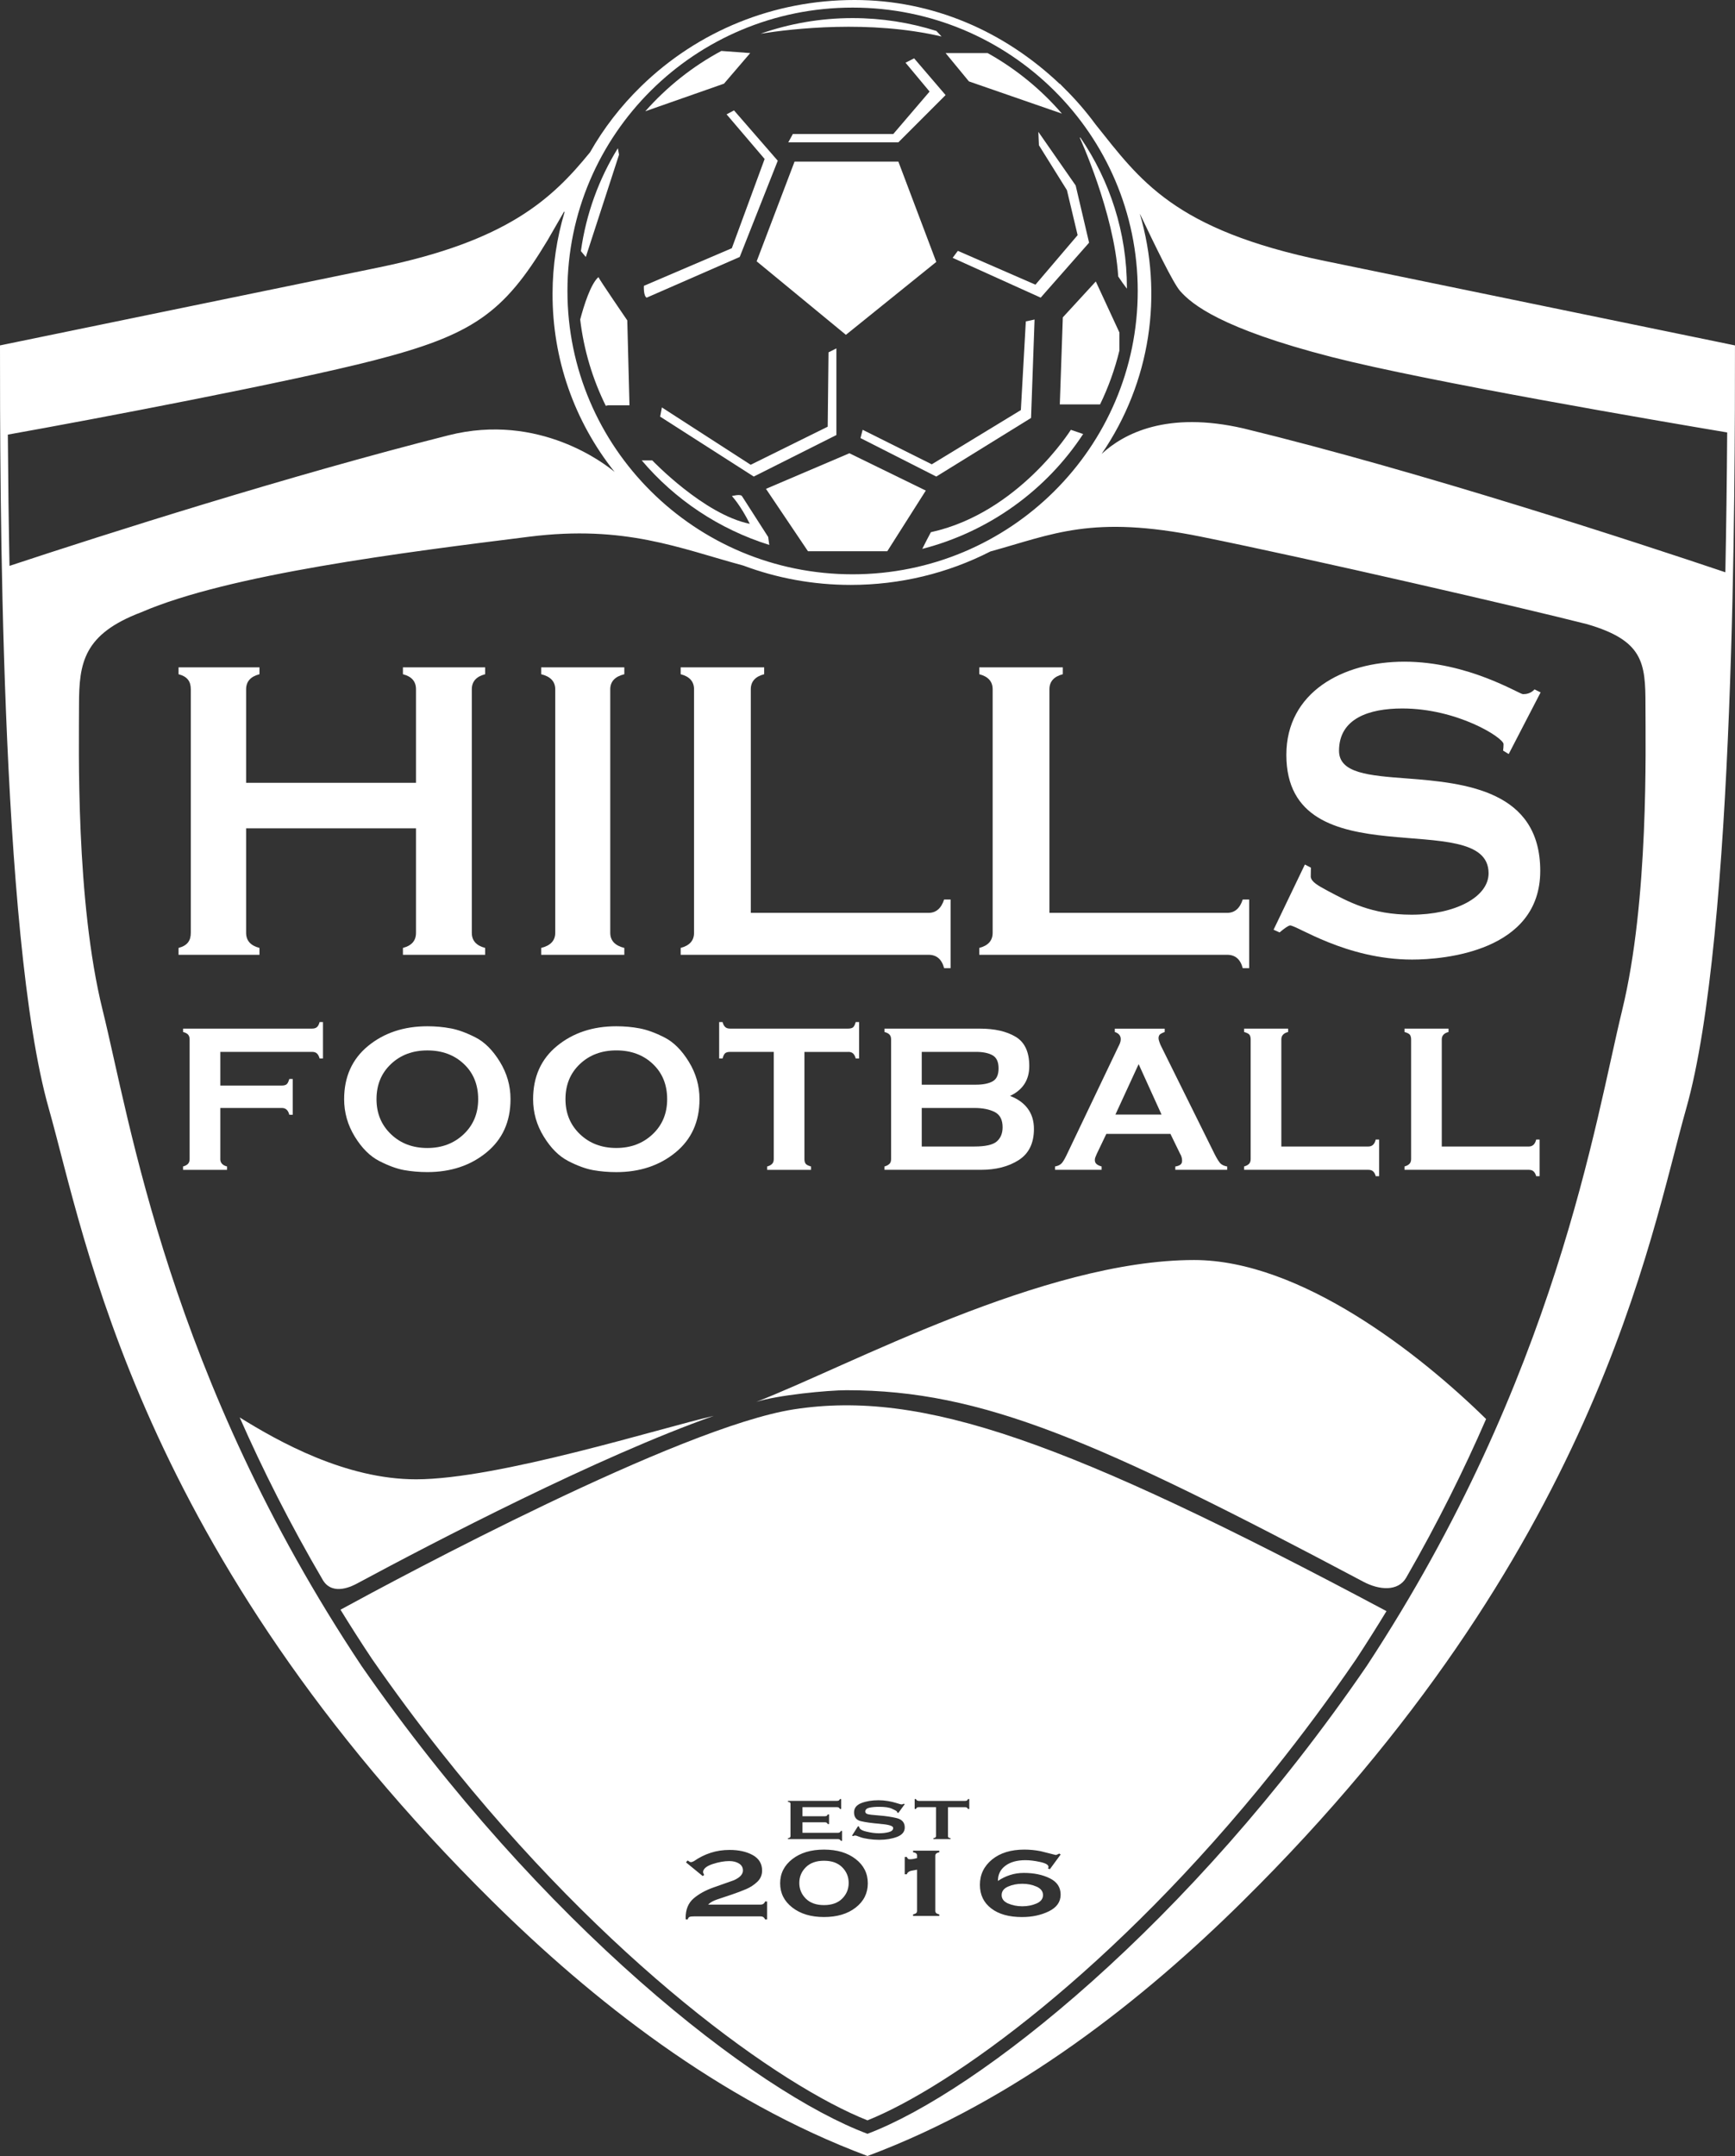 <?xml version="1.0" encoding="UTF-8"?>
<svg xmlns="http://www.w3.org/2000/svg" id="uuid-1b7efb9f-1884-4464-88eb-e31eca14805e" data-name="Layer_2" viewBox="0 0 63.298 78.642">
  <rect x="0" y="0" width="63.298" height="78.642" fill="#333333" stroke="none"/>
  <defs>
    <style>
      .uuid-6918c851-4955-4819-88e1-72ae06bfa03e {
        fill: #fff;
      }
    </style>
  </defs>
  <g id="uuid-132d8e54-be01-4be7-959b-15b5efd5f368" data-name="Layer_1">
    <g>
      <path class="uuid-6918c851-4955-4819-88e1-72ae06bfa03e" d="M48.34,9.521c-5.539-1.14-6.754-2.964-8.372-4.984-.34-.463-.721-.906-1.145-1.323-.052-.054-.105-.108-.159-.162v.012c-2.033-1.927-4.636-3.064-7.489-3.064-2.937,0-5.703,1.118-7.787,3.149-.744.725-1.368,1.536-1.863,2.408-1.381,1.697-3.011,3.231-7.687,4.194L0,12.599C0,17.45-.01,34.13,1.778,40.427c1.353,4.77,3.255,16.15,16.198,28.937,3.592,3.549,8.249,7.255,13.673,9.277,5.424-2.022,10.082-5.728,13.673-9.277,12.944-12.787,14.845-24.167,16.198-28.937,1.787-6.298,1.777-22.977,1.777-27.828l-14.958-3.079ZM31.105.277c5.745,0,10.403,4.628,10.403,10.335s-4.658,10.336-10.403,10.336-10.403-4.627-10.403-10.336S25.36.277,31.105.277ZM.347,20.64c-.03-1.52-.05-3.115-.061-4.787,3.235-.577,10.276-1.918,13.34-2.704,3.609-.927,4.742-1.709,6.347-4.379l.605-1.049.021.008c-.285.955-.437,1.952-.44,2.972-.008,2.392.79,4.659,2.264,6.514-.333-.28-2.746-2.176-6.061-1.337-5.816,1.471-12.458,3.585-16.014,4.762ZM59.181,36.852c-.979,4-2.383,13.362-9.319,23.916-6.468,9.447-14.168,15.532-18.213,17.064-4.098-1.532-11.902-7.617-18.458-17.064-7.03-10.554-8.453-19.916-9.445-23.916-.992-4-.863-9.618-.863-11.149s.168-2.575,2.274-3.372c3.192-1.383,9.575-2.183,14.158-2.755,3.49-.436,5.473.424,7.805,1.054,1.232.461,2.553.705,3.915.705,1.803,0,3.543-.424,5.098-1.22,2.288-.629,3.698-1.345,7.685-.539,4,.808,11.746,2.595,14.086,3.192,2.043.595,2.128,1.404,2.128,2.936s.127,7.149-.852,11.149ZM45.371,15.628c-2.803-.647-4.379.189-5.181.93,1.796-2.621,2.253-5.829,1.396-8.755h.003c.539,1.132,1.211,2.523,1.463,2.809.426.484,1.489,1.371,5.532,2.41,3.48.894,12.091,2.36,14.429,2.752-.012,1.786-.035,3.487-.067,5.1-3.126-1.052-11.087-3.668-17.575-5.246Z"></path>
      <path class="uuid-6918c851-4955-4819-88e1-72ae06bfa03e" d="M9.466,34.576c-.325-.084-.487-.268-.487-.551v-3.811h6.198v3.811c0,.283-.152.466-.477.551v.251h3v-.251c-.325-.084-.487-.268-.487-.551v-8.882c0-.283.162-.466.487-.55v-.251h-3v.251c.325.084.477.267.477.55v3.411h-6.198v-3.411c0-.283.162-.466.487-.55v-.251h-2.952v.251c.325.084.447.267.447.55v8.882c0,.283-.122.466-.447.551v.251h2.952v-.251Z"></path>
      <path class="uuid-6918c851-4955-4819-88e1-72ae06bfa03e" d="M22.777,34.576c-.342-.084-.513-.268-.513-.551v-8.882c0-.283.171-.466.513-.55v-.251h-3.033v.251c.342.084.513.267.513.55v8.882c0,.283-.171.466-.513.551v.251h3.033v-.251Z"></path>
      <path class="uuid-6918c851-4955-4819-88e1-72ae06bfa03e" d="M34.444,35.314h.236v-2.504h-.236c-.105.325-.294.487-.567.487h-6.486v-8.154c0-.283.163-.466.488-.55v-.251h-3.046v.251c.325.084.488.267.488.55v8.882c0,.283-.163.466-.488.551v.251h9.044c.293,0,.482.162.567.487Z"></path>
      <path class="uuid-6918c851-4955-4819-88e1-72ae06bfa03e" d="M45.338,35.314h.236v-2.504h-.236c-.105.325-.293.487-.566.487h-6.486v-8.154c0-.283.163-.466.488-.55v-.251h-3.046v.251c.325.084.487.267.487.55v8.882c0,.283-.162.466-.487.551v.251h9.044c.292,0,.483.162.566.487Z"></path>
      <path class="uuid-6918c851-4955-4819-88e1-72ae06bfa03e" d="M55.042,27.504l1.164-2.248-.221-.11c-.136.147-.296.174-.421.174-.137,0-2-1.185-4.331-1.185-2.253,0-4.303,1.121-4.303,3.399,0,4.639,7.378,1.835,7.378,4.319,0,.873-1.229,1.511-2.809,1.511-1.468,0-2.305-.472-3.063-.872-.364-.198-.591-.322-.616-.51l.004-.222.002-.111-.22-.115-1.142,2.378.219.099c.191-.161.317-.246.38-.254.224-.021,2.033,1.244,4.458,1.244,1.16,0,4.672-.298,4.672-3.234,0-2.921-2.713-3.211-4.857-3.372-1.4-.105-2.484-.191-2.484-1.011,0-1.181,1.101-1.542,2.308-1.542,2.021,0,3.694,1.071,3.694,1.301,0,.074-.005.152-.016.236l.205.126Z"></path>
      <path class="uuid-6918c851-4955-4819-88e1-72ae06bfa03e" d="M8.038,42.276v-1.862h2.247c.139,0,.229.083.27.248h.124v-1.306h-.124c-.031.108-.067.175-.108.201-.041.026-.095.039-.162.039h-2.247v-1.228h3.351c.078,0,.137.021.178.062.041.041.072.1.093.178h.123v-1.328h-.123c-.021.082-.052.143-.093.181-.041.038-.1.058-.178.058h-4.71v.124c.082.021.143.052.181.093.038.041.058.1.058.178v4.363c0,.077-.021.136-.062.177-.042.042-.101.073-.178.094v.123h1.606v-.123c-.165-.042-.247-.132-.247-.27Z"></path>
      <path class="uuid-6918c851-4955-4819-88e1-72ae06bfa03e" d="M16.443,37.511c-.272-.052-.556-.077-.852-.077-.856,0-1.576.239-2.16.716-.583.478-.876,1.127-.876,1.943,0,.489.13.944.388,1.365.259.422.556.718.892.89.335.172.638.283.907.332.27.048.552.073.848.073.856,0,1.576-.239,2.159-.717.584-.478.876-1.125.876-1.944,0-.488-.13-.943-.389-1.364-.259-.422-.554-.717-.887-.887-.333-.17-.635-.28-.907-.331ZM16.914,41.374c-.354.334-.795.5-1.323.5-.534,0-.977-.167-1.328-.504-.351-.336-.527-.761-.527-1.276,0-.524.176-.951.527-1.282.351-.332.794-.497,1.328-.497.539,0,.982.164,1.331.493.349.328.523.757.523,1.286,0,.52-.177.946-.531,1.28Z"></path>
      <path class="uuid-6918c851-4955-4819-88e1-72ae06bfa03e" d="M20.729,42.349c.335.172.638.283.907.332.27.048.552.073.848.073.855,0,1.576-.239,2.16-.717.584-.478.876-1.125.876-1.944,0-.488-.13-.943-.389-1.364-.259-.422-.554-.717-.888-.887-.333-.17-.635-.28-.907-.331-.273-.052-.557-.077-.852-.077-.856,0-1.576.239-2.16.716-.584.478-.875,1.127-.875,1.943,0,.489.129.944.389,1.365.258.422.556.718.891.89ZM21.157,38.811c.351-.332.794-.497,1.328-.497.539,0,.982.164,1.331.493.348.328.524.757.524,1.286,0,.52-.177.946-.531,1.28-.355.334-.796.5-1.324.5-.534,0-.976-.167-1.328-.504-.351-.336-.527-.761-.527-1.276,0-.524.176-.951.527-1.282Z"></path>
      <path class="uuid-6918c851-4955-4819-88e1-72ae06bfa03e" d="M30.948,38.368c.077,0,.137.021.178.062.042.041.072.1.093.178h.123v-1.328h-.123c-.031.108-.067.175-.108.201-.042.025-.096.038-.163.038h-4.316c-.078,0-.137-.02-.178-.061-.042-.042-.073-.101-.093-.178h-.124v1.328h.124c.031-.108.066-.175.108-.201.04-.026.095-.038.162-.038h1.598v3.908c0,.077-.02.136-.062.177-.041.042-.101.073-.178.094v.123h1.599v-.123c-.109-.031-.176-.067-.201-.108-.026-.041-.039-.095-.039-.162v-3.908h1.598Z"></path>
      <path class="uuid-6918c851-4955-4819-88e1-72ae06bfa03e" d="M32.447,42.453c-.041.042-.101.073-.178.094v.123h3.514c.55,0,1.011-.117,1.382-.355.37-.237.556-.615.556-1.135,0-.294-.076-.542-.227-.745-.152-.203-.367-.356-.645-.46.468-.221.702-.584.702-1.089,0-.514-.166-.871-.498-1.069-.331-.198-.765-.297-1.301-.297h-3.482v.124c.082.021.143.052.181.093.039.041.059.1.059.178v4.363c0,.077-.021.136-.062.177ZM33.628,38.368h1.977c.257,0,.459.041.606.124.147.083.22.242.22.478s-.073.395-.22.475c-.146.079-.349.12-.606.12h-1.977v-1.198ZM33.628,40.414h1.916c.302,0,.552.049.745.147.193.098.289.283.289.556,0,.221-.07.394-.212.518-.142.124-.416.185-.822.185h-1.916v-1.406Z"></path>
      <path class="uuid-6918c851-4955-4819-88e1-72ae06bfa03e" d="M44.503,42.411c-.056-.069-.122-.178-.197-.328l-1.967-3.968c-.025-.063-.044-.113-.053-.147-.013-.038-.019-.069-.019-.1,0-.072.025-.125.075-.156.05-.028.1-.053.15-.069v-.122h-1.82v.122c.144.047.216.134.216.263,0,.047-.009.094-.028.144-.019.047-.041.094-.066.141l-1.892,3.962c-.063.128-.119.222-.169.278-.053.056-.131.097-.241.116v.122h1.698v-.122c-.075-.019-.138-.05-.181-.084-.044-.038-.066-.084-.066-.147,0-.038.006-.069.016-.097.013-.028.028-.072.056-.134l.347-.725h2.339l.353.725c.047.075.072.163.072.253,0,.069-.022.116-.066.147s-.106.053-.181.063v.122h1.892v-.122c-.119-.019-.21-.066-.269-.134ZM40.694,40.654l.847-1.839.835,1.839h-1.682Z"></path>
      <path class="uuid-6918c851-4955-4819-88e1-72ae06bfa03e" d="M46.995,37.643v-.124h-1.606v.124c.108.031.175.067.201.108.025.041.038.095.038.162v4.363c0,.077-.02.136-.061.177-.042.042-.101.073-.178.094v.123h4.533c.077,0,.136.02.177.06.041.04.072.097.092.172h.124v-1.336h-.124c-.041.169-.13.254-.27.254h-3.174v-3.907c0-.139.081-.229.247-.27Z"></path>
      <path class="uuid-6918c851-4955-4819-88e1-72ae06bfa03e" d="M55.775,41.82h-3.175v-3.907c0-.139.083-.229.247-.27v-.124h-1.606v.124c.109.031.175.067.202.108.024.041.039.095.039.162v4.363c0,.077-.02.136-.063.177-.041.042-.101.073-.178.094v.123h4.534c.077,0,.137.02.177.06.041.04.072.097.093.172h.124v-1.336h-.124c-.041.169-.131.254-.27.254Z"></path>
      <path class="uuid-6918c851-4955-4819-88e1-72ae06bfa03e" d="M38.775,11.575l-.11,3.176h1.469c.302-.622.539-1.28.706-1.966v-.656l-.862-1.862-1.203,1.309Z"></path>
      <path class="uuid-6918c851-4955-4819-88e1-72ae06bfa03e" d="M41.112,10.528c0-.009.001-.019.001-.028,0-2.028-.625-3.912-1.695-5.479h-.026s1.254,2.724,1.404,5.064c.104.159.21.306.315.443Z"></path>
      <path class="uuid-6918c851-4955-4819-88e1-72ae06bfa03e" d="M28.066,19.878l-.041-.292-.957-1.492c-.054-.083-.367,0-.367,0,0,0,.303.311.654,1.013-1.677-.339-3.558-2.314-3.558-2.314h-.385c1.207,1.425,2.816,2.509,4.655,3.084Z"></path>
      <path class="uuid-6918c851-4955-4819-88e1-72ae06bfa03e" d="M21.833,10.107c-.284.25-.529,1.031-.666,1.548.133,1.117.454,2.177.934,3.148l.082-.02h.782l-.08-3.096s-1.005-1.468-1.053-1.579Z"></path>
      <polygon class="uuid-6918c851-4955-4819-88e1-72ae06bfa03e" points="33.036 2.287 33.914 3.34 32.589 4.889 28.925 4.889 28.759 5.192 32.775 5.192 34.498 3.468 33.35 2.128 33.036 2.287"></polygon>
      <path class="uuid-6918c851-4955-4819-88e1-72ae06bfa03e" d="M34.35,1.33c-.062-.069-.125-.136-.188-.201-.964-.304-1.99-.469-3.056-.469-1.178,0-2.307.202-3.357.569,1.174-.185,3.98-.509,6.601.102Z"></path>
      <path class="uuid-6918c851-4955-4819-88e1-72ae06bfa03e" d="M33.962,19.411c-.091.169-.211.401-.315.61,2.45-.631,4.532-2.152,5.87-4.19l-.449-.153s-1.899,3.032-5.106,3.734Z"></path>
      <polygon class="uuid-6918c851-4955-4819-88e1-72ae06bfa03e" points="37.903 5.298 38.925 6.937 39.315 8.577 37.776 10.384 34.945 9.15 34.755 9.405 37.967 10.857 39.733 8.852 39.244 6.766 37.882 4.809 37.903 5.298"></polygon>
      <path class="uuid-6918c851-4955-4819-88e1-72ae06bfa03e" d="M38.743,4.146c-.762-.885-1.679-1.634-2.711-2.21h-1.534l.851,1.033,3.394,1.176Z"></path>
      <path class="uuid-6918c851-4955-4819-88e1-72ae06bfa03e" d="M23.593,10.857l3.394-1.484,1.388-3.51-1.596-1.836-.271.144,1.388,1.628-1.197,3.255-3.208,1.372s-.022.367.101.431Z"></path>
      <path class="uuid-6918c851-4955-4819-88e1-72ae06bfa03e" d="M22.584,5.639l-.043-.232c-.692,1.123-1.16,2.394-1.348,3.753l.179.214,1.213-3.734Z"></path>
      <path class="uuid-6918c851-4955-4819-88e1-72ae06bfa03e" d="M27.371,1.936l-1.054-.078c-1.055.566-1.992,1.314-2.774,2.2l2.87-1.006.957-1.116Z"></path>
      <polygon class="uuid-6918c851-4955-4819-88e1-72ae06bfa03e" points="24.148 14.862 24.084 15.197 27.499 17.383 30.514 15.868 30.514 12.708 30.227 12.852 30.197 15.564 27.387 16.953 24.148 14.862"></polygon>
      <polygon class="uuid-6918c851-4955-4819-88e1-72ae06bfa03e" points="30.988 16.533 27.945 17.831 29.477 20.107 32.371 20.107 33.776 17.894 30.988 16.533"></polygon>
      <polygon class="uuid-6918c851-4955-4819-88e1-72ae06bfa03e" points="31.393 15.979 34.158 17.383 37.616 15.245 37.744 11.655 37.425 11.724 37.244 14.958 33.994 16.936 31.472 15.677 31.393 15.979"></polygon>
      <polygon class="uuid-6918c851-4955-4819-88e1-72ae06bfa03e" points="28.988 5.894 27.605 9.532 30.861 12.213 34.158 9.554 32.775 5.894 28.988 5.894"></polygon>
      <path class="uuid-6918c851-4955-4819-88e1-72ae06bfa03e" d="M28.967,51.406c-4.176.646-14.39,6.133-16.545,7.309.365.593.746,1.191,1.147,1.792.825,1.189,1.661,2.314,2.502,3.377,6.111,7.74,12.405,12.201,15.577,13.457,3.039-1.22,8.977-5.459,14.833-12.779,1.006-1.258,2.011-2.604,2.997-4.046.385-.587.752-1.169,1.105-1.749-11.659-6.212-16.935-8.084-21.616-7.361ZM28.747,67.05c.03-.005.053-.013.069-.025.016-.011.024-.027.024-.048v-1.183c0-.018-.005-.032-.015-.043-.011-.012-.036-.021-.078-.029v-.034h1.788c.03,0,.053-.006.07-.016.016-.01.028-.027.036-.05h.048v.36h-.048c-.008-.02-.02-.037-.036-.048-.016-.011-.039-.016-.07-.016h-1.258v.33h.816c.026,0,.047-.004.064-.012.016-.006.03-.025.042-.054h.048v.351h-.048c-.008-.019-.021-.037-.037-.047-.015-.011-.038-.017-.069-.017h-.816v.384h1.292c.056,0,.092-.023.108-.069h.045v.361h-.045c-.008-.018-.021-.034-.038-.045-.017-.012-.041-.018-.07-.018h-1.822v-.033ZM27.988,70.012h-.075c-.012-.033-.032-.06-.059-.08-.027-.021-.063-.03-.11-.03h-2.434c-.069,0-.119.005-.15.017-.031.012-.055.043-.071.093h-.07l-.005-.057c0-.304.096-.539.288-.706.192-.165.438-.301.737-.406.299-.106.544-.192.734-.259.222-.1.332-.218.332-.357,0-.107-.046-.191-.14-.252-.094-.06-.214-.091-.361-.091-.181,0-.382.036-.601.107-.219.072-.336.165-.352.279,0,.019.001.033.005.044.003.011.014.037.033.077l-.052.039-.61-.499.057-.068c.018.006.038.019.058.035.021.016.042.025.063.025.032,0,.069-.013.113-.037.191-.133.394-.235.61-.304.215-.07.445-.105.689-.105.338,0,.62.063.847.189.226.126.34.315.34.564,0,.162-.059.299-.176.411-.117.111-.254.201-.41.267-.156.067-.334.133-.532.201-.199.067-.372.125-.521.174-.148.05-.259.113-.331.189h1.909c.087,0,.144-.038.169-.115h.075v.654ZM31.217,69.581c-.295.23-.681.344-1.156.344-.472,0-.857-.115-1.154-.346-.297-.23-.445-.525-.445-.884s.148-.653.445-.884c.297-.23.682-.346,1.154-.346.475,0,.86.115,1.156.345.296.229.443.524.443.885s-.148.657-.443.886ZM36.193,67.827c.296-.241.69-.362,1.18-.362.198,0,.396.019.596.059.181.047.364.092.548.138.013,0,.035-.007.066-.022.032-.014.052-.024.062-.029l.051.033-.393.535-.067-.022c.009-.024.015-.046.015-.064,0-.073-.101-.132-.303-.176-.201-.044-.379-.066-.535-.066-.309,0-.554.068-.735.204-.181.135-.271.319-.271.553.138-.092.284-.165.442-.215.158-.051.326-.077.503-.077.368,0,.684.065.948.196.264.13.395.328.395.596,0,.265-.143.468-.429.608-.286.14-.612.21-.977.21-.479,0-.854-.105-1.128-.317-.274-.209-.411-.497-.411-.86,0-.372.148-.68.443-.922ZM33.371,65.623h.049c.007.022.02.038.035.048.016.011.04.018.069.018h1.684c.026,0,.047-.004.064-.011.015-.006.029-.025.042-.055h.048v.36h-.048c-.009-.02-.02-.037-.037-.048-.016-.011-.039-.016-.069-.016h-.623v1.058c0,.018.004.033.014.043.01.011.036.022.078.029v.033h-.623v-.033c.03-.005.053-.013.069-.025.017-.011.025-.027.025-.048v-1.058h-.624c-.025,0-.047.003-.063.01-.016.007-.031.025-.042.054h-.049v-.36ZM33.124,67.798c.012.014.036.02.071.02.044,0,.087-.004.131-.012.044-.01.088-.02.131-.031v-.097c0-.032-.012-.058-.035-.076-.024-.019-.06-.032-.111-.04v-.058h.957v.058c-.097.019-.146.061-.146.124v2.018c0,.064.049.106.146.125v.057h-.957v-.057c.048-.01.083-.024.109-.043.024-.019.037-.046.037-.082v-1.506c-.074.013-.15.029-.225.042-.081.024-.131.065-.15.125h-.075v-.632h.075c.015.029.03.051.042.065ZM32.117,66.526c-.314-.026-.551-.059-.714-.099-.163-.04-.245-.147-.245-.32,0-.155.088-.268.265-.338.177-.069.387-.104.63-.104.112,0,.227.01.341.029.115.02.207.041.277.063.07.021.119.036.145.044.025.008.052.013.078.016.009,0,.021-.002.035-.006.012-.004.026-.01.04-.018l.039.014-.233.32-.044-.015c0-.021-.006-.038-.019-.049-.013-.012-.07-.042-.17-.088-.1-.047-.255-.07-.467-.07-.135,0-.25.01-.347.03-.098.019-.151.064-.162.133,0,.048.026.082.076.1.05.018.193.036.427.053.234.017.45.049.646.096.195.048.293.161.293.342,0,.156-.094.27-.281.342-.188.071-.404.107-.649.107-.132,0-.261-.01-.385-.028-.125-.018-.222-.039-.295-.065-.072-.026-.119-.043-.142-.052-.022-.007-.042-.012-.06-.012-.022,0-.045.008-.07.021l-.042-.016.217-.341.045.013c0,.077.084.139.254.179.169.042.324.063.464.063.133,0,.254-.014.361-.042.107-.028.161-.078.161-.153,0-.073-.157-.123-.469-.147Z"></path>
      <path class="uuid-6918c851-4955-4819-88e1-72ae06bfa03e" d="M36.777,69.43c.156.068.33.103.521.103s.364-.035.52-.103c.156-.069.234-.171.234-.306s-.078-.238-.234-.307c-.156-.07-.329-.105-.52-.105-.194,0-.368.035-.523.103-.155.069-.232.172-.232.31,0,.135.078.237.234.306Z"></path>
      <path class="uuid-6918c851-4955-4819-88e1-72ae06bfa03e" d="M30.062,67.872c-.285,0-.506.079-.664.238-.158.158-.237.348-.237.571,0,.224.079.414.237.572.158.158.379.237.664.237s.506-.079.664-.237c.158-.158.236-.348.236-.572,0-.223-.078-.413-.236-.571-.158-.158-.38-.238-.664-.238Z"></path>
      <path class="uuid-6918c851-4955-4819-88e1-72ae06bfa03e" d="M13.027,57.759c2.863-1.54,8.783-4.619,13.009-6.113-1.927.439-7.858,2.313-10.857,2.313-2.569,0-5.017-1.376-6.434-2.257.835,1.897,1.838,3.891,3.04,5.943.366.587,1.106.187,1.242.114h0Z"></path>
      <path class="uuid-6918c851-4955-4819-88e1-72ae06bfa03e" d="M27.58,51.138c.783-.252,2.625-.429,3.306-.429,4.95,0,9.153,1.842,18.85,6.984h0c.595.317,1.27.356,1.563-.141,1.15-1.998,2.113-3.94,2.918-5.792-2.413-2.369-6.766-5.8-10.654-5.8-5.49,0-12.612,3.875-15.983,5.179Z"></path>
    </g>
  </g>
</svg>
